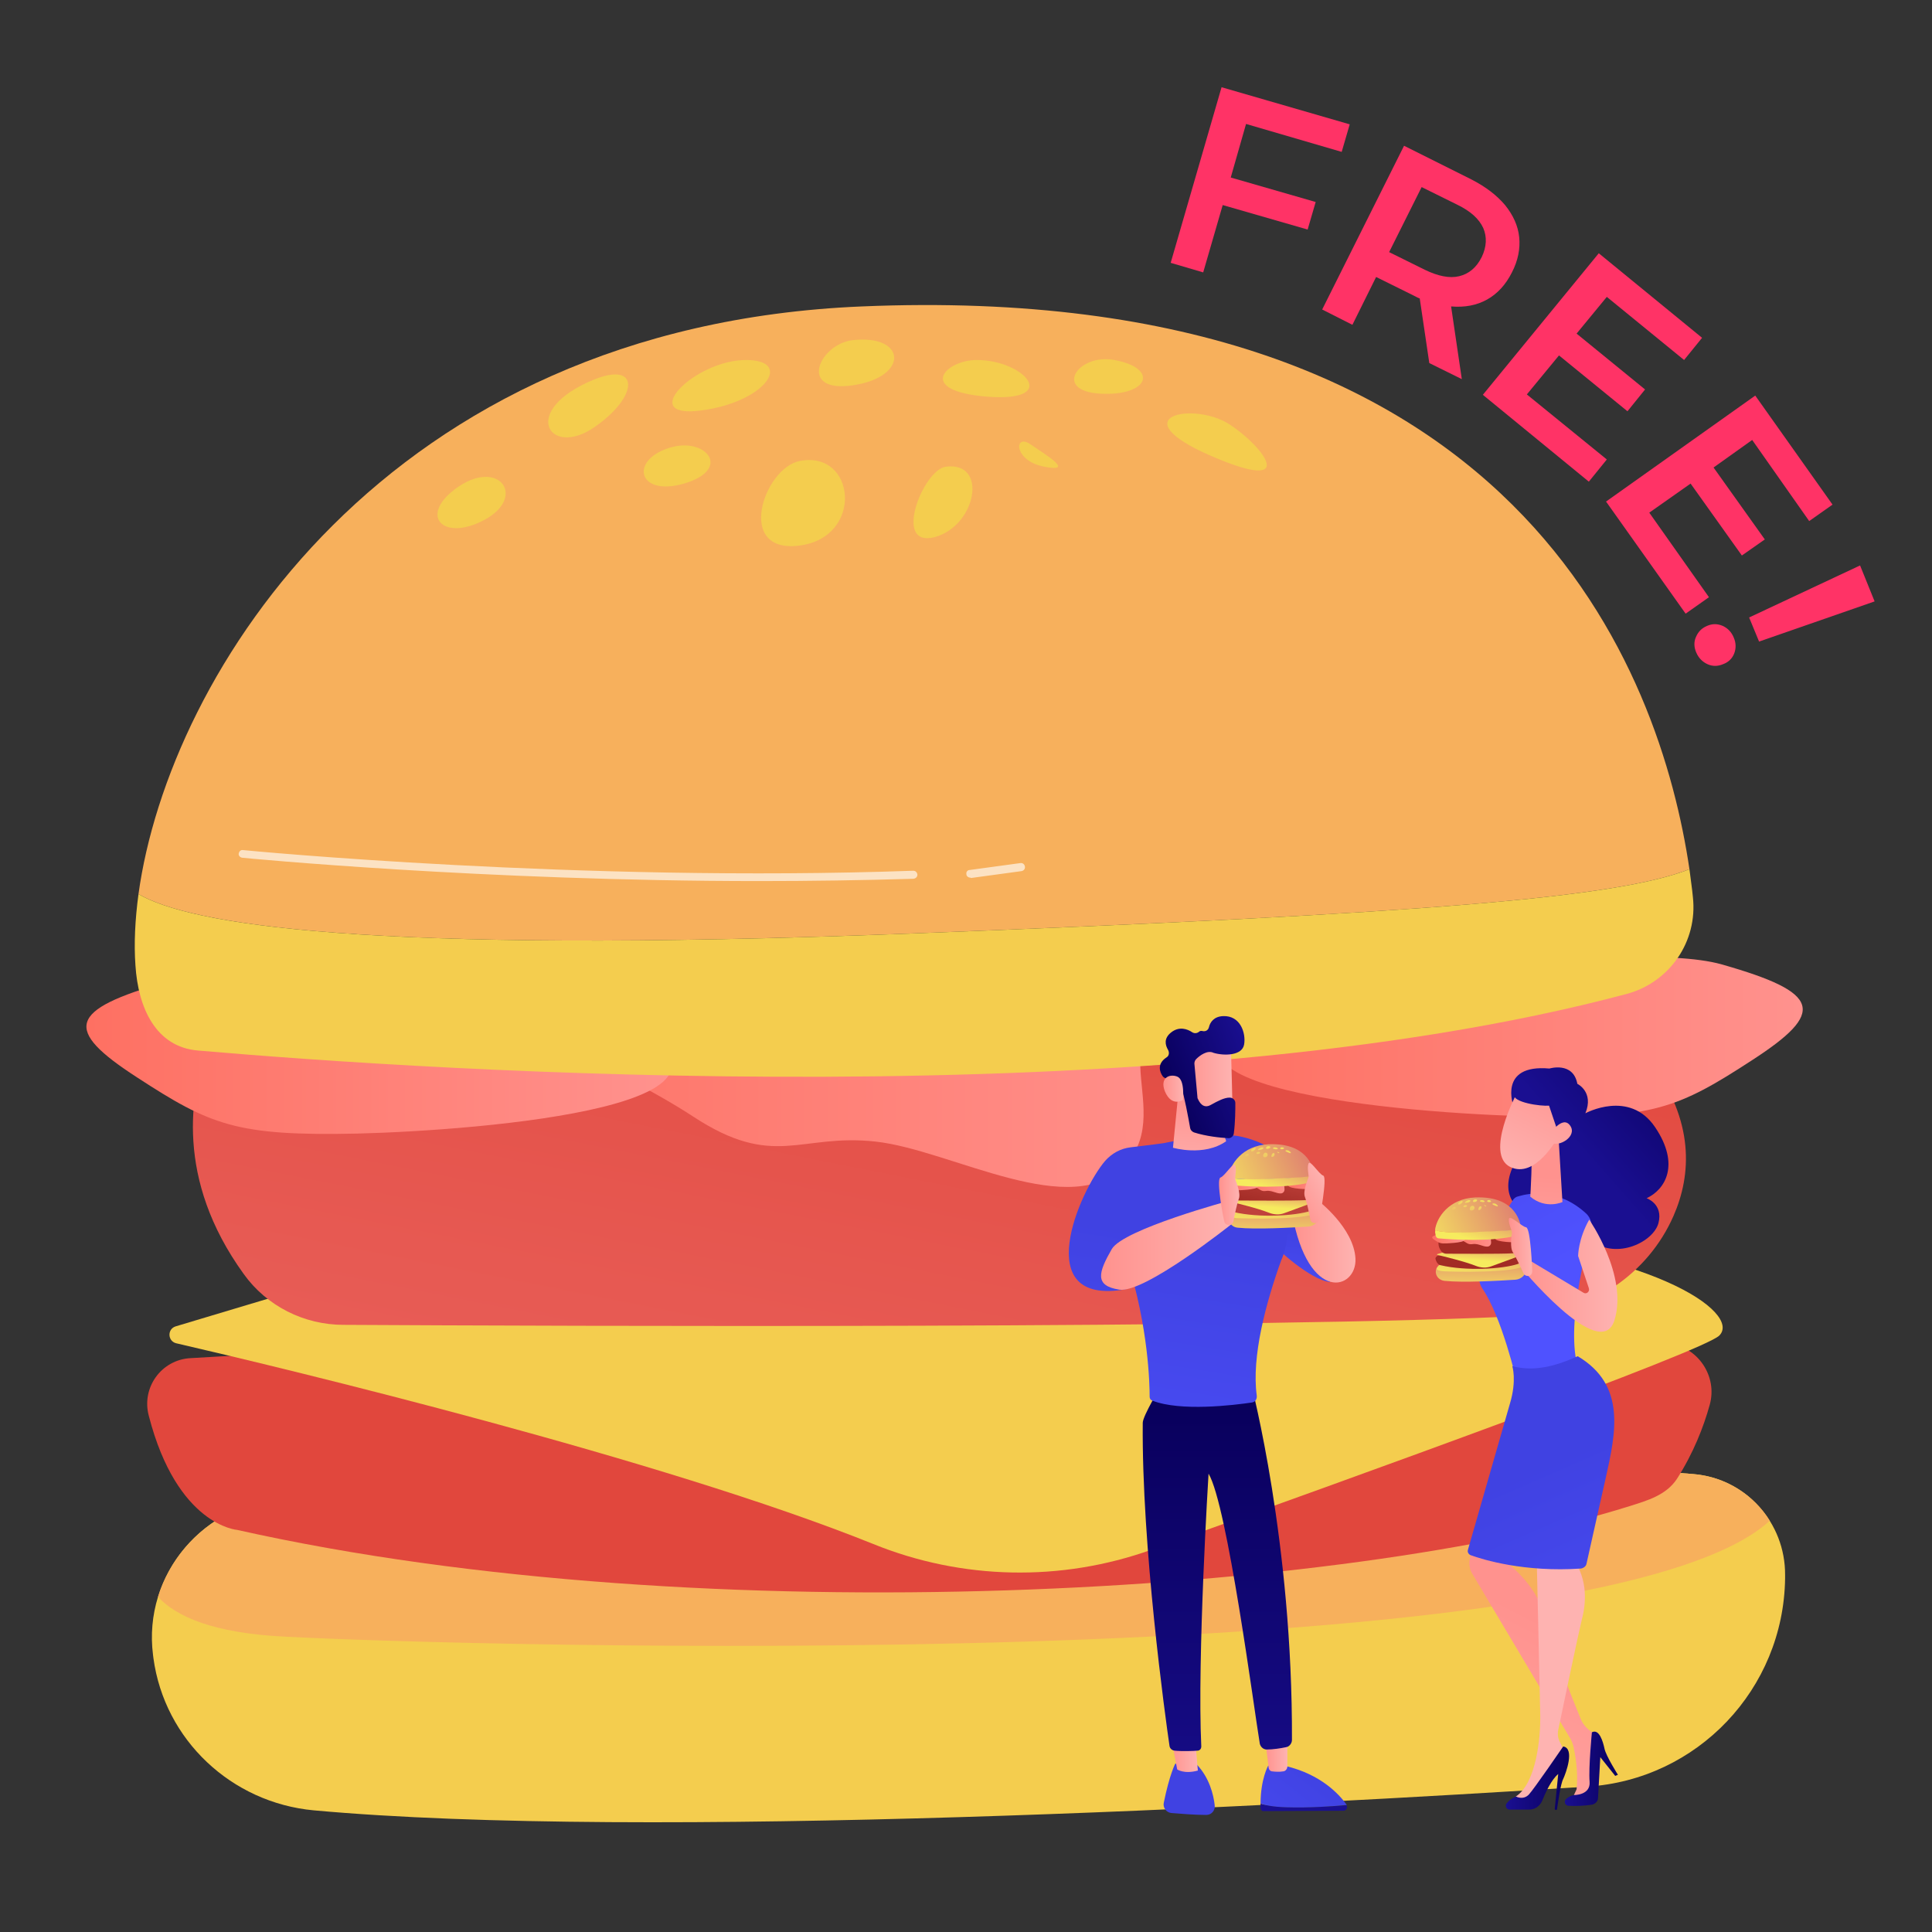 <?xml version="1.0" encoding="utf-8"?>
<!-- Generator: Adobe Illustrator 24.2.3, SVG Export Plug-In . SVG Version: 6.00 Build 0)  -->
<svg version="1.1" id="Layer_1" xmlns="http://www.w3.org/2000/svg" xmlns:xlink="http://www.w3.org/1999/xlink" x="0px" y="0px"
	 viewBox="0 0 505 505" style="enable-background:new 0 0 505 505;" xml:space="preserve">
<rect x="0" y="0" width="505" height="505" fill="#333333" stroke="none"/>
<style type="text/css">
	.st0{fill:#FFDB4A;}
	.st1{fill:#F2A100;}
	.st2{fill:#FFCC00;}
	.st3{fill:#F7B500;}
	.st4{fill:#F9CA4A;}
	.st5{fill:#F6BC4A;}
	.st6{fill:#F9CF7F;}
	.st7{fill:#D8DEE8;}
	.st8{fill:url(#SVGID_1_);}
	.st9{fill:#FFFFFF;}
	.st10{fill:url(#SVGID_2_);}
	.st11{fill:url(#SVGID_3_);}
	.st12{fill:url(#SVGID_4_);}
	.st13{fill:url(#SVGID_5_);}
	.st14{fill:url(#SVGID_6_);}
	.st15{fill:url(#SVGID_7_);}
	.st16{fill:url(#SVGID_8_);}
	.st17{fill:url(#SVGID_9_);}
	.st18{fill:url(#SVGID_10_);}
	.st19{fill:url(#SVGID_11_);}
	.st20{opacity:0.15;fill:url(#SVGID_12_);}
	.st21{opacity:0.3;fill:url(#SVGID_13_);}
	.st22{fill:url(#SVGID_14_);}
	.st23{fill:url(#SVGID_15_);}
	.st24{opacity:0.3;fill:url(#SVGID_16_);}
	.st25{fill:url(#SVGID_17_);}
	.st26{fill:url(#SVGID_18_);}
	.st27{fill:url(#SVGID_19_);}
	.st28{fill:url(#SVGID_20_);}
	.st29{opacity:0.3;}
	.st30{fill:url(#SVGID_21_);}
	.st31{fill:url(#SVGID_22_);}
	.st32{opacity:0.3;fill:url(#SVGID_23_);}
	.st33{opacity:0.3;fill:url(#SVGID_24_);}
	.st34{fill:url(#SVGID_25_);}
	.st35{fill:url(#SVGID_26_);}
	.st36{fill:url(#SVGID_27_);}
	.st37{fill:url(#SVGID_28_);}
	.st38{fill:url(#SVGID_29_);}
	.st39{opacity:0.25;fill:url(#SVGID_30_);}
	.st40{fill:url(#SVGID_31_);}
	.st41{fill:url(#SVGID_32_);}
	.st42{fill:url(#SVGID_33_);}
	.st43{fill:url(#SVGID_34_);}
	.st44{fill:url(#SVGID_35_);}
	.st45{opacity:0.4;fill:url(#SVGID_36_);}
	.st46{fill:url(#SVGID_37_);}
	.st47{fill:url(#SVGID_38_);}
	.st48{fill:url(#SVGID_39_);}
	.st49{fill:url(#SVGID_40_);}
	.st50{opacity:0.3;fill:url(#SVGID_41_);}
	.st51{fill:url(#SVGID_42_);}
	.st52{fill:url(#SVGID_43_);}
	.st53{fill:url(#SVGID_44_);}
	.st54{fill:url(#SVGID_45_);}
	.st55{fill:url(#SVGID_46_);}
	.st56{fill:url(#SVGID_47_);}
	.st57{fill:url(#SVGID_48_);}
	.st58{fill:url(#SVGID_49_);}
	.st59{fill:url(#SVGID_50_);}
	.st60{fill:url(#SVGID_51_);}
	.st61{fill:url(#SVGID_52_);}
	.st62{fill:url(#SVGID_53_);}
	.st63{fill:#26264F;}
	.st64{fill:url(#SVGID_54_);}
	.st65{fill:#9B305E;}
	.st66{fill:url(#SVGID_55_);}
	.st67{fill:#F4CD4E;}
	.st68{fill:#F7B05C;}
	.st69{fill:url(#SVGID_56_);}
	.st70{fill:url(#SVGID_57_);}
	.st71{fill:url(#SVGID_58_);}
	.st72{fill:url(#SVGID_59_);}
	.st73{fill:url(#SVGID_60_);}
	.st74{opacity:0.63;fill:#FFFFFF;}
	.st75{fill:url(#SVGID_61_);}
	.st76{fill:url(#SVGID_62_);}
	.st77{fill:url(#SVGID_63_);}
	.st78{fill:url(#SVGID_64_);}
	.st79{fill:url(#SVGID_65_);}
	.st80{fill:url(#SVGID_66_);}
	.st81{fill:url(#SVGID_67_);}
	.st82{fill:url(#SVGID_68_);}
	.st83{fill:url(#SVGID_69_);}
	.st84{fill:url(#SVGID_70_);}
	.st85{fill:url(#SVGID_71_);}
	.st86{fill:url(#SVGID_72_);}
	.st87{fill:url(#SVGID_73_);}
	.st88{fill:url(#SVGID_74_);}
	.st89{fill:url(#SVGID_75_);}
	.st90{fill:url(#SVGID_76_);}
	.st91{fill:url(#SVGID_77_);}
	.st92{fill:url(#SVGID_78_);}
	.st93{fill:url(#SVGID_79_);}
	.st94{fill:url(#SVGID_80_);}
	.st95{fill:url(#SVGID_81_);}
	.st96{fill:url(#SVGID_82_);}
	.st97{fill:url(#SVGID_83_);}
	.st98{fill:url(#SVGID_84_);}
	.st99{fill:url(#SVGID_85_);}
	.st100{fill:url(#SVGID_86_);}
	.st101{fill:url(#SVGID_87_);}
	.st102{fill:url(#SVGID_88_);}
	.st103{fill:url(#SVGID_89_);}
	.st104{fill:url(#SVGID_90_);}
	.st105{fill:url(#SVGID_91_);}
	.st106{fill:url(#SVGID_92_);}
	.st107{fill:url(#SVGID_93_);}
	.st108{fill:url(#SVGID_94_);}
	.st109{fill:url(#SVGID_95_);}
	.st110{fill:url(#SVGID_96_);}
	.st111{fill:url(#SVGID_97_);}
	.st112{fill:url(#SVGID_98_);}
	.st113{fill:url(#SVGID_99_);}
	.st114{fill:url(#SVGID_100_);}
	.st115{fill:url(#SVGID_101_);}
	.st116{fill:url(#SVGID_102_);}
	.st117{fill:url(#SVGID_103_);}
	.st118{fill:url(#SVGID_104_);}
	.st119{fill:url(#SVGID_105_);}
	.st120{fill:url(#SVGID_106_);}
	.st121{fill:url(#SVGID_107_);}
	.st122{fill:url(#SVGID_108_);}
	.st123{fill:url(#SVGID_109_);}
	.st124{fill:url(#SVGID_110_);}
	.st125{fill:url(#SVGID_111_);}
	.st126{fill:url(#SVGID_112_);}
	.st127{fill:url(#SVGID_113_);}
	.st128{fill:url(#SVGID_114_);}
	.st129{fill:url(#SVGID_115_);}
	.st130{fill:url(#SVGID_116_);}
	.st131{fill:url(#SVGID_117_);}
	.st132{fill:url(#SVGID_118_);}
	.st133{fill:url(#SVGID_119_);}
	.st134{fill:url(#SVGID_120_);}
	.st135{fill:url(#SVGID_121_);}
	.st136{fill:url(#SVGID_122_);}
	.st137{fill:url(#SVGID_123_);}
	.st138{fill:url(#SVGID_124_);}
	.st139{fill:url(#SVGID_125_);}
	.st140{fill:url(#SVGID_126_);}
	.st141{fill:url(#SVGID_127_);}
	.st142{fill:url(#SVGID_128_);}
	.st143{fill:url(#SVGID_129_);}
	.st144{fill:url(#SVGID_130_);}
	.st145{fill:url(#SVGID_131_);}
	.st146{fill:url(#SVGID_132_);}
	.st147{fill:#FF3366;}
</style>
<g>
	<g>
		<path class="st67" d="M74.7,391.6c81.6-3.9,290.5-12.8,367.9-6.3c13.7,1.1,24.1,12.7,24,26.4c0,0.3,0,0.6,0,0.9
			c-0.4,28.9-22.9,52.6-51.7,54.4c-80.2,5.1-246.2,14.1-332.9,6.2c-21.5-2-39-18.4-41.9-39.8c0-0.3-0.1-0.5-0.1-0.8
			C37.3,411.5,53.4,392.6,74.7,391.6z"/>
		<path class="st68" d="M74.5,427.8c44.8,2.4,343,11.1,388.1-30.3c-4.2-6.8-11.5-11.5-20-12.2c-77.4-6.5-286.3,2.5-367.9,6.3
			c-16,0.8-29,11.6-33.4,25.8C46.1,422.6,55.9,426.9,74.5,427.8z"/>
		<linearGradient id="SVGID_1_" gradientUnits="userSpaceOnUse" x1="235.74" y1="425.358" x2="210.927" y2="632.491">
			<stop  offset="0" style="stop-color:#E1473D"/>
			<stop  offset="1" style="stop-color:#E9605A"/>
		</linearGradient>
		<path class="st8" d="M49.8,355c57.7-3.4,283.9-15.7,386.2-3.9c7.8,0.9,13,8.6,10.9,16.1c-1.6,5.8-4.3,12.7-8.6,19.4
			c-2.8,4.2-7.6,5.6-12.4,7.1c-72.4,22.8-240.7,33.8-363.9,6.2c0,0-15.7-1.1-23.1-29.8C36.9,362.7,42.2,355.4,49.8,355z"/>
		<path class="st67" d="M148,316.1L45.9,346.7c-2.2,0.7-2.1,3.8,0.1,4.4c29,6.7,127.2,30.3,182.3,52.5c23.2,9.4,49.1,9.9,72.6,1.5
			c54.6-19.5,144.4-51.9,148.5-56c5.9-5.9-17.6-22.8-75-26.5S148,316.1,148,316.1z"/>
		<linearGradient id="SVGID_2_" gradientUnits="userSpaceOnUse" x1="261.862" y1="214.859" x2="224.467" y2="403.274">
			<stop  offset="0" style="stop-color:#E1473D"/>
			<stop  offset="1" style="stop-color:#E9605A"/>
		</linearGradient>
		<path class="st10" d="M54.2,273c-4.4,12.6-8.5,35.1,9.5,60c6,8.4,15.8,13.3,26.1,13.3c54.1,0.3,244.5,1.1,309.5-2.4
			c16.5-0.9,31.4-10.8,38.1-26c4.8-10.9,5.5-24.8-5.9-40.3c-5.4-7.3-14-11.6-23.1-11.7l-339-3.4C62.5,262.5,56.4,266.7,54.2,273z"/>
		<linearGradient id="SVGID_3_" gradientUnits="userSpaceOnUse" x1="117.094" y1="284.775" x2="321.403" y2="284.775">
			<stop  offset="0" style="stop-color:#FE7062"/>
			<stop  offset="1" style="stop-color:#FF928E"/>
		</linearGradient>
		<path class="st11" d="M117.1,260.2c0,0,42.6,17.6,64,31.6c21.3,14,27.9,4.4,47.8,6.6c19.9,2.2,51.5,21.3,65.4,5.9
			c14-15.4-11.8-38.2,23.5-42.6C353.1,257.3,117.1,260.2,117.1,260.2z"/>
		<linearGradient id="SVGID_4_" gradientUnits="userSpaceOnUse" x1="318.173" y1="271.071" x2="471.208" y2="271.071">
			<stop  offset="0" style="stop-color:#FE7062"/>
			<stop  offset="1" style="stop-color:#FF928E"/>
		</linearGradient>
		<path class="st12" d="M333.5,260.9c0,0,90.6-16.2,116.6-8.8c26,7.4,27.2,12.5,7.9,25c-19.2,12.5-26,15.4-57.7,14.7
			C368.6,291.1,283.7,284.5,333.5,260.9z"/>
		<linearGradient id="SVGID_5_" gradientUnits="userSpaceOnUse" x1="22.619" y1="275.482" x2="175.653" y2="275.482">
			<stop  offset="0" style="stop-color:#FE7062"/>
			<stop  offset="1" style="stop-color:#FF928E"/>
		</linearGradient>
		<path class="st13" d="M160.3,265.4c0,0-90.6-16.2-116.6-8.8c-26,7.4-27.2,12.5-7.9,25c19.2,12.5,26,15.4,57.7,14.7
			C125.2,295.5,210.1,288.9,160.3,265.4z"/>
		<path class="st68" d="M225.2,80.1c-124.4,5.2-181.1,96.1-189,153.6c13.2,7.7,58,15.9,202.2,10.3c134.9-5.2,184.3-9.4,203.2-16.8
			C434.1,176.5,397.7,72.8,225.2,80.1z"/>
		<path class="st67" d="M36.2,233.7c-0.9,6.7-1.2,13-0.8,18.6c0.7,11.1,5.3,21.4,16.4,22.3c61.4,5.3,250.9,17.9,373.4-14.8
			c11.2-3,18.6-13.7,17.3-25.3c-0.2-2.3-0.6-4.7-0.9-7.3c-18.9,7.4-68.3,11.6-203.2,16.8C94.1,249.6,49.4,241.4,36.2,233.7z"/>
		<g>
			<path class="st67" d="M155.3,99.2c11.9-4.8,11.8,4.4,0,12.5C143.6,119.8,135.5,107.3,155.3,99.2z"/>
			<path class="st67" d="M195,94.1c-13.4,0-28.7,15.4-11.8,13.2C200.2,105.1,207.5,94.1,195,94.1z"/>
			<path class="st67" d="M175.9,116.8c-11.5,2.9-9.6,13.2,2.9,9.6C191.3,122.7,184.7,114.6,175.9,116.8z"/>
			<path class="st67" d="M223,88.9c-8.8,0.9-14.7,14,0,11.8C237.7,98.5,236.9,87.4,223,88.9z"/>
			<path class="st67" d="M209,120.5c-9.4,1.9-16.9,24.3,0,22.1C225.9,140.4,223.7,117.6,209,120.5z"/>
			<path class="st67" d="M247.2,122c-5.9,0.8-14,21.3-2.9,18.4C255.3,137.4,258.3,120.5,247.2,122z"/>
			<path class="st67" d="M255.3,94.1c-8.1,0-16.2,8.1,2.9,9.6C277.4,105.1,267.8,94.1,255.3,94.1z"/>
			<path class="st67" d="M291.3,94.1c-9.5-1.8-16.2,8.1-3.7,8.8C300.2,103.6,303.1,96.3,291.3,94.1z"/>
			<path class="st67" d="M269.3,116.1c-4.3-2.9-4.4,4.4,3.7,5.9C281,123.5,273.7,119.1,269.3,116.1z"/>
			<path class="st67" d="M321.5,111c-9.4-6.2-28.7-2.2-5.1,8.1C339.9,129.3,330.3,116.8,321.5,111z"/>
			<path class="st67" d="M120,127.1c10.7-7.1,17.6,2.9,6.6,8.8S109,134.5,120,127.1z"/>
		</g>
		<path class="st74" d="M253.6,229.4c-0.5,0-1-0.4-1-0.9c-0.1-0.6,0.3-1.1,0.9-1.1c4.5-0.6,8.9-1.2,13.2-1.8
			c0.6-0.1,1.1,0.3,1.2,0.9c0.1,0.6-0.3,1.1-0.9,1.2c-4.3,0.6-8.7,1.2-13.2,1.8C253.7,229.4,253.7,229.4,253.6,229.4z"/>
		<path class="st74" d="M198.5,230.3c-72,0-134.4-6-135.2-6.1c-0.6-0.1-1-0.6-0.9-1.1c0.1-0.6,0.6-1,1.1-0.9
			c0.9,0.1,88,8.5,175.2,5.4c0.6,0,1,0.4,1.1,1c0,0.6-0.4,1-1,1.1C225.3,230.1,211.7,230.3,198.5,230.3z"/>
	</g>
	<g>
		
			<linearGradient id="SVGID_6_" gradientUnits="userSpaceOnUse" x1="2592.606" y1="918.996" x2="2558.087" y2="962.144" gradientTransform="matrix(1 -6.500000e-03 6.500000e-03 1 -2621.231 -10.784)">
			<stop  offset="0" style="stop-color:#4042E2"/>
			<stop  offset="1" style="stop-color:#4F52FF"/>
		</linearGradient>
		<path class="st14" d="M307.2,461c0,0-1.5,2.8-3,10.2c-0.3,1.3,0.7,2.6,2,2.7c2.4,0.2,6.1,0.5,9.1,0.5c1.4,0,2.4-1.2,2.2-2.6
			c-0.3-2.7-1.4-7.1-4.6-10.5L307.2,461z"/>
		<linearGradient id="SVGID_7_" gradientUnits="userSpaceOnUse" x1="305.777" y1="457.652" x2="313.051" y2="457.652">
			<stop  offset="0" style="stop-color:#FF928E"/>
			<stop  offset="1" style="stop-color:#FEB3B1"/>
		</linearGradient>
		<path class="st15" d="M305.8,452.5l1.9,10c0,0,1.8,1.3,5.4,0.3l-0.9-10.7L305.8,452.5z"/>
		<linearGradient id="SVGID_8_" gradientUnits="userSpaceOnUse" x1="340.804" y1="322.418" x2="336.772" y2="347.522">
			<stop  offset="0" style="stop-color:#4042E2"/>
			<stop  offset="1" style="stop-color:#4F52FF"/>
		</linearGradient>
		<path class="st16" d="M333.1,325.4c0,0.5,9.5,9.3,14.6,9.7l-4.5-19.3l-10.1-2L333.1,325.4z"/>
		<linearGradient id="SVGID_9_" gradientUnits="userSpaceOnUse" x1="337.801" y1="324.526" x2="354.391" y2="324.526">
			<stop  offset="0" style="stop-color:#FF928E"/>
			<stop  offset="1" style="stop-color:#FEB3B1"/>
		</linearGradient>
		<path class="st17" d="M344.4,313.7c0,0,9.5,7.2,9.9,15.3c0.4,8.1-12.3,12-16.6-11.9L344.4,313.7z"/>
		<g>
			<linearGradient id="SVGID_10_" gradientUnits="userSpaceOnUse" x1="341.581" y1="445.734" x2="340.862" y2="468.986">
				<stop  offset="0" style="stop-color:#09005D"/>
				<stop  offset="1" style="stop-color:#1A0F91"/>
			</linearGradient>
			<path class="st18" d="M336.3,472.4c-3.8-0.1-5.8-0.6-6.8-1c0,0.4,0,0.8,0,1.2c0,0.4,0.3,0.8,0.7,0.8l21-0.1
				c0.7,0,1.1-0.8,0.8-1.4C349.2,472.1,342.2,472.6,336.3,472.4z"/>
			<linearGradient id="SVGID_11_" gradientUnits="userSpaceOnUse" x1="345.221" y1="462.333" x2="310.703" y2="505.481">
				<stop  offset="0" style="stop-color:#4042E2"/>
				<stop  offset="1" style="stop-color:#4F52FF"/>
			</linearGradient>
			<path class="st19" d="M352,471.8c0-0.1,0-0.1-0.1-0.2c-1.9-2.6-6.6-7.8-15.9-10l-4.5-0.1c0,0-2,3.5-2,9.9c1,0.4,3,0.9,6.8,1
				C342.2,472.6,349.2,472.1,352,471.8z"/>
		</g>
		<linearGradient id="SVGID_12_" gradientUnits="userSpaceOnUse" x1="330.671" y1="458.38" x2="336.475" y2="458.38">
			<stop  offset="0" style="stop-color:#FF928E"/>
			<stop  offset="1" style="stop-color:#FEB3B1"/>
		</linearGradient>
		<path style="fill:url(#SVGID_12_);" d="M330.7,454.7c0,0.3,0.7,5.4,0.9,7.4c0.1,0.5,0.4,0.8,0.8,0.9c0.8,0.1,2,0.2,3.1,0
			c0.6-0.1,1-0.7,1-1.3v-8L330.7,454.7z"/>
		<linearGradient id="SVGID_13_" gradientUnits="userSpaceOnUse" x1="318.153" y1="368.613" x2="318.153" y2="490.245">
			<stop  offset="0" style="stop-color:#09005D"/>
			<stop  offset="1" style="stop-color:#1A0F91"/>
		</linearGradient>
		<path style="fill:url(#SVGID_13_);" d="M327.1,362.1c0,0,10.8,41.1,10.6,92.7c0,0.9-0.7,1.8-1.6,1.9c-1.4,0.3-3.4,0.6-5,0.6
			c-0.9,0-1.6-0.7-1.8-1.5c-1.5-8.9-8.5-62.5-13.4-70.6c0,0-3,48.1-1.9,71.3c0,0.6-0.4,1.1-1,1.1c-0.9,0.1-4.3,0.2-6,0
			c-0.7-0.1-1.2-0.6-1.3-1.2c-1.1-7.5-7.3-52.3-7-84.5c0-1.8,4.8-9.7,4.8-9.7H327.1z"/>
		<linearGradient id="SVGID_14_" gradientUnits="userSpaceOnUse" x1="293.249" y1="316.255" x2="303.724" y2="286.183">
			<stop  offset="0" style="stop-color:#4042E2"/>
			<stop  offset="1" style="stop-color:#4F52FF"/>
		</linearGradient>
		<path class="st22" d="M293.4,326.4c-2.9-8-1.9-17.7-1.9-17.8l0.8,0.1c0,0.1-1.1,9.6,1.8,17.5L293.4,326.4z"/>
		<g>
			<linearGradient id="SVGID_15_" gradientUnits="userSpaceOnUse" x1="308.135" y1="323.193" x2="292.63" y2="419.728">
				<stop  offset="0" style="stop-color:#4042E2"/>
				<stop  offset="1" style="stop-color:#4F52FF"/>
			</linearGradient>
			<path class="st23" d="M337.2,304.1c-3.2-3.6-10.6-7.8-17.9-7.4c-7.6,0.5-14.6,2-15.1,2.1c0,0,0,0,0,0c-3.5,0.5-6.5,0.8-8.7,1.1
				c-2.6,0.3-4.9,1.6-6.6,3.5c-6.7,7.8-20,38.1,5.3,33.6c7.9-5.2-4-0.9,0-9.4c0.1,0.7,0.3,1.3,0.5,2c5.5,17.5,5.8,32.1,5.8,35.5
				c0,0.5,0.3,0.9,0.7,1c7.3,2.9,21.3,1.2,26,0.5c0.9-0.1,1.4-0.9,1.3-1.8c-1.4-10.2,2.4-24.3,6.4-35.4
				C338.2,322.4,337.2,304.1,337.2,304.1z"/>
		</g>
		<g>
			<linearGradient id="SVGID_16_" gradientUnits="userSpaceOnUse" x1="314.538" y1="287.199" x2="312.74" y2="309.012">
				<stop  offset="0" style="stop-color:#FF928E"/>
				<stop  offset="1" style="stop-color:#FEB3B1"/>
			</linearGradient>
			<path style="fill:url(#SVGID_16_);" d="M308,285.7l-1.4,14.3c0,0,8.1,2.4,13.9-1.7l-4.1-13L308,285.7z"/>
			<g>
				<linearGradient id="SVGID_17_" gradientUnits="userSpaceOnUse" x1="309.248" y1="281.585" x2="322.188" y2="281.585">
					<stop  offset="0" style="stop-color:#FF928E"/>
					<stop  offset="1" style="stop-color:#FEB3B1"/>
				</linearGradient>
				<path class="st25" d="M321.7,273.4c0.1,0.2,0.5,17.9,0.5,17.9l-10.1,0l-2.9-16.7C309.2,274.7,320.1,269.3,321.7,273.4z"/>
				
					<linearGradient id="SVGID_18_" gradientUnits="userSpaceOnUse" x1="-1748.772" y1="-82.324" x2="-1724.603" y2="-82.324" gradientTransform="matrix(0.933 -0.359 0.359 0.933 1967.455 -265.171)">
					<stop  offset="0" style="stop-color:#09005D"/>
					<stop  offset="1" style="stop-color:#1A0F91"/>
				</linearGradient>
				<path class="st26" d="M312.7,276.8c-0.3,0.3-0.5,0.7-0.5,1.2l0.8,8.8c0,0.1,0,0.3,0.1,0.4c0.3,0.7,1.3,2.8,3.4,1.6
					c1.8-1,3.5-1.9,4.9-1.9c0.8,0,1.5,0.6,1.5,1.4c0,1.7,0,5-0.4,8c-0.1,0.7-0.8,1.3-1.5,1.2c-2-0.1-5.8-0.5-8.9-1.5
					c-0.5-0.2-0.9-0.6-1-1.1c-0.4-2.3-1.6-8.8-2.3-10.6c-0.6-1.6-2.8-2.2-3.9-2.4c-0.4-0.1-0.8-0.3-1-0.6c-0.7-1-1.6-3.2,1-4.9
					c0.7-0.4,0.8-1.3,0.4-2c-0.7-1.2-1.2-3,0.9-4.6c2.1-1.6,4.2-0.8,5.4,0c0.6,0.4,1.3,0.3,1.8-0.1c0.2-0.2,0.5-0.3,0.9-0.2
					c0.8,0.2,1.5-0.2,1.7-1c0.3-1.3,1.3-2.8,3.7-2.9c4.5-0.2,6,4.4,5.5,7.4c-0.5,3-5.3,3-8,2.2C315.6,274.4,313.6,275.9,312.7,276.8
					z"/>
				<linearGradient id="SVGID_19_" gradientUnits="userSpaceOnUse" x1="304.121" y1="284.522" x2="309.293" y2="284.522">
					<stop  offset="0" style="stop-color:#FF928E"/>
					<stop  offset="1" style="stop-color:#FEB3B1"/>
				</linearGradient>
				<path class="st27" d="M309.2,287.5c0,0,0.6-5.3-1.5-6.1c-2.1-0.8-4.6,0.4-3.2,3.9C306.3,289.5,309.2,287.5,309.2,287.5z"/>
			</g>
		</g>
		<linearGradient id="SVGID_20_" gradientUnits="userSpaceOnUse" x1="287.78" y1="325.431" x2="322" y2="325.431">
			<stop  offset="0" style="stop-color:#FF928E"/>
			<stop  offset="1" style="stop-color:#FEB3B1"/>
		</linearGradient>
		<path class="st28" d="M321.5,313.8c0,0-27.9,7.5-30.9,12.7c-3.5,6.1-4.6,9.6,2,10.6c6.6,1,29.4-17.2,29.4-17.2L321.5,313.8z"/>
		<g>
			<g>
				<linearGradient id="SVGID_21_" gradientUnits="userSpaceOnUse" x1="332.995" y1="325.433" x2="333.297" y2="307.61">
					<stop  offset="0" style="stop-color:#F6EB5E"/>
					<stop  offset="1" style="stop-color:#D75878"/>
				</linearGradient>
				<path class="st30" d="M323.2,316.4c4.5-0.2,16.1-0.7,20.4-0.4c0.8,0.1,1.3,0.7,1.3,1.5c0,0,0,0,0,0.1c0,1.6-1.3,2.9-2.9,3
					c-4.5,0.3-13.7,0.8-18.5,0.3c-1.2-0.1-2.2-1-2.3-2.2c0,0,0,0,0,0C321.1,317.5,322,316.4,323.2,316.4z"/>
				<linearGradient id="SVGID_22_" gradientUnits="userSpaceOnUse" x1="332.735" y1="320.377" x2="334.396" y2="304.266">
					<stop  offset="0" style="stop-color:#F6EB5E"/>
					<stop  offset="1" style="stop-color:#D75878"/>
				</linearGradient>
				<path class="st31" d="M323.2,318.4c2.5,0.1,19.1,0.6,21.6-1.7c-0.2-0.4-0.6-0.6-1.1-0.7c-4.3-0.4-15.9,0.1-20.4,0.4
					c-0.9,0-1.6,0.6-1.9,1.4C321.6,318.1,322.2,318.3,323.2,318.4z"/>
				<linearGradient id="SVGID_23_" gradientUnits="userSpaceOnUse" x1="332.556" y1="312.915" x2="332.556" y2="315.325">
					<stop  offset="0" style="stop-color:#A22B25"/>
					<stop  offset="1" style="stop-color:#C0423C"/>
				</linearGradient>
				<path style="fill:url(#SVGID_23_);" d="M321.8,314.3c3.2-0.2,15.8-0.9,21.4-0.2c0.4,0.1,0.7,0.5,0.6,0.9
					c-0.1,0.3-0.2,0.7-0.5,1.1c-0.2,0.2-0.4,0.3-0.7,0.4c-4,1.3-13.4,1.9-20.2,0.3c0,0-0.9-0.1-1.3-1.7
					C321.1,314.8,321.4,314.4,321.8,314.3z"/>
				<linearGradient id="SVGID_24_" gradientUnits="userSpaceOnUse" x1="332.667" y1="315.61" x2="333.221" y2="308.561">
					<stop  offset="0" style="stop-color:#F6EB5E"/>
					<stop  offset="1" style="stop-color:#D75878"/>
				</linearGradient>
				<path style="fill:url(#SVGID_24_);" d="M327.3,312.2l-5.7,1.7c-0.1,0-0.1,0.2,0,0.2c1.6,0.4,7.1,1.7,10.1,2.9
					c1.3,0.5,2.7,0.6,4,0.1c3-1.1,8-2.9,8.2-3.1c0.3-0.3-1-1.3-4.2-1.5C336.7,312.3,327.3,312.2,327.3,312.2z"/>
				<linearGradient id="SVGID_25_" gradientUnits="userSpaceOnUse" x1="331.734" y1="315.722" x2="333.747" y2="306.156">
					<stop  offset="0" style="stop-color:#A22B25"/>
					<stop  offset="1" style="stop-color:#C0423C"/>
				</linearGradient>
				<path class="st34" d="M322.1,309.8c-0.2,0.7-0.5,2,0.5,3.3c0.3,0.5,0.9,0.7,1.4,0.7c3,0,13.6,0.1,17.2-0.1
					c0.9,0,1.7-0.6,2.1-1.4c0.3-0.6,0.3-1.4-0.3-2.2c-0.3-0.4-0.8-0.6-1.3-0.6l-18.8-0.2C322.5,309.2,322.2,309.4,322.1,309.8z"/>
				<linearGradient id="SVGID_26_" gradientUnits="userSpaceOnUse" x1="325.568" y1="310.444" x2="336.915" y2="310.444">
					<stop  offset="0" style="stop-color:#FE7062"/>
					<stop  offset="1" style="stop-color:#FF928E"/>
				</linearGradient>
				<path class="st35" d="M325.6,309.1c0,0,2.4,1,3.6,1.8c1.2,0.8,1.6,0.2,2.7,0.4c1.1,0.1,2.9,1.2,3.6,0.3c0.8-0.9-0.7-2.1,1.3-2.4
					C338.7,308.9,325.6,309.1,325.6,309.1z"/>
				<linearGradient id="SVGID_27_" gradientUnits="userSpaceOnUse" x1="336.735" y1="309.683" x2="345.234" y2="309.683">
					<stop  offset="0" style="stop-color:#FE7062"/>
					<stop  offset="1" style="stop-color:#FF928E"/>
				</linearGradient>
				<path class="st36" d="M337.6,309.1c0,0,5-0.9,6.5-0.5c1.4,0.4,1.5,0.7,0.4,1.4c-1.1,0.7-1.4,0.9-3.2,0.8
					C339.5,310.8,334.8,310.4,337.6,309.1z"/>
				<linearGradient id="SVGID_28_" gradientUnits="userSpaceOnUse" x1="320.321" y1="309.928" x2="328.82" y2="309.928">
					<stop  offset="0" style="stop-color:#FE7062"/>
					<stop  offset="1" style="stop-color:#FF928E"/>
				</linearGradient>
				<path class="st37" d="M328,309.4c0,0-5-0.9-6.5-0.5c-1.4,0.4-1.5,0.7-0.4,1.4c1.1,0.7,1.4,0.9,3.2,0.8
					C326,311,330.7,310.7,328,309.4z"/>
				<linearGradient id="SVGID_29_" gradientUnits="userSpaceOnUse" x1="317.162" y1="311.781" x2="351.096" y2="296.627">
					<stop  offset="0" style="stop-color:#F6EB5E"/>
					<stop  offset="1" style="stop-color:#D75878"/>
				</linearGradient>
				<path class="st38" d="M331.6,299.1c-6.9,0.3-10.1,5.3-10.5,8.5c0.7,0.4,3.2,0.9,11.2,0.6c7.5-0.3,10.2-0.5,11.3-0.9
					C343.2,304.4,341.2,298.7,331.6,299.1z"/>
				<linearGradient id="SVGID_30_" gradientUnits="userSpaceOnUse" x1="331.406" y1="310.515" x2="336.29" y2="296.72">
					<stop  offset="0" style="stop-color:#F6EB5E"/>
					<stop  offset="1" style="stop-color:#D75878"/>
				</linearGradient>
				<path style="fill:url(#SVGID_30_);" d="M321.1,307.6c-0.1,0.4-0.1,0.7,0,1c0,0.6,0.3,1.2,0.9,1.2c3.4,0.3,13.9,1,20.7-0.8
					c0.6-0.2,1-0.8,1-1.4c0-0.1,0-0.3-0.1-0.4c-1.1,0.4-3.8,0.6-11.3,0.9C324.3,308.5,321.8,308,321.1,307.6z"/>
				<g>
					<linearGradient id="SVGID_31_" gradientUnits="userSpaceOnUse" x1="327.99" y1="297.825" x2="325.388" y2="315.691">
						<stop  offset="0" style="stop-color:#F6EB5E"/>
						<stop  offset="1" style="stop-color:#D75878"/>
					</linearGradient>
					<path class="st40" d="M327.7,300.1c0.7-0.3,0.7,0.2,0,0.7C327,301.3,326.6,300.6,327.7,300.1z"/>
					<linearGradient id="SVGID_32_" gradientUnits="userSpaceOnUse" x1="329.849" y1="298.096" x2="327.247" y2="315.961">
						<stop  offset="0" style="stop-color:#F6EB5E"/>
						<stop  offset="1" style="stop-color:#D75878"/>
					</linearGradient>
					<path class="st41" d="M329.9,299.9c-0.7,0-1.6,0.9-0.7,0.7C330.2,300.5,330.6,299.9,329.9,299.9z"/>
					<linearGradient id="SVGID_33_" gradientUnits="userSpaceOnUse" x1="329.388" y1="298.029" x2="326.786" y2="315.895">
						<stop  offset="0" style="stop-color:#F6EB5E"/>
						<stop  offset="1" style="stop-color:#D75878"/>
					</linearGradient>
					<path class="st42" d="M328.8,301.1c-0.6,0.2-0.5,0.7,0.2,0.5C329.7,301.4,329.3,301,328.8,301.1z"/>
					<linearGradient id="SVGID_34_" gradientUnits="userSpaceOnUse" x1="331.723" y1="298.369" x2="329.121" y2="316.235">
						<stop  offset="0" style="stop-color:#F6EB5E"/>
						<stop  offset="1" style="stop-color:#D75878"/>
					</linearGradient>
					<path class="st43" d="M331.4,299.6c-0.5,0.1-0.8,0.8,0,0.7C332.3,300.1,332.2,299.5,331.4,299.6z"/>
					<linearGradient id="SVGID_35_" gradientUnits="userSpaceOnUse" x1="331.261" y1="298.302" x2="328.658" y2="316.168">
						<stop  offset="0" style="stop-color:#F6EB5E"/>
						<stop  offset="1" style="stop-color:#D75878"/>
					</linearGradient>
					<path class="st44" d="M330.7,301.3c-0.5,0.1-0.9,1.3,0,1.2C331.6,302.4,331.5,301.2,330.7,301.3z"/>
					<linearGradient id="SVGID_36_" gradientUnits="userSpaceOnUse" x1="333.246" y1="298.591" x2="330.643" y2="316.456">
						<stop  offset="0" style="stop-color:#F6EB5E"/>
						<stop  offset="1" style="stop-color:#D75878"/>
					</linearGradient>
					<path style="fill:url(#SVGID_36_);" d="M332.8,301.4c-0.3,0-0.8,1.2-0.2,1C333.2,302.3,333.4,301.3,332.8,301.4z"/>
					<linearGradient id="SVGID_37_" gradientUnits="userSpaceOnUse" x1="333.604" y1="298.643" x2="331.002" y2="316.508">
						<stop  offset="0" style="stop-color:#F6EB5E"/>
						<stop  offset="1" style="stop-color:#D75878"/>
					</linearGradient>
					<path class="st46" d="M333.2,299.9c-0.4,0-0.9,0.4,0.2,0.5C334.5,300.5,333.9,299.9,333.2,299.9z"/>
					<linearGradient id="SVGID_38_" gradientUnits="userSpaceOnUse" x1="335.337" y1="298.896" x2="332.735" y2="316.761">
						<stop  offset="0" style="stop-color:#F6EB5E"/>
						<stop  offset="1" style="stop-color:#D75878"/>
					</linearGradient>
					<path class="st47" d="M335.2,299.9c-0.5-0.1-0.9,0.4-0.2,0.5C335.7,300.4,335.9,300,335.2,299.9z"/>
					<linearGradient id="SVGID_39_" gradientUnits="userSpaceOnUse" x1="334.502" y1="298.774" x2="331.9" y2="316.64">
						<stop  offset="0" style="stop-color:#F6EB5E"/>
						<stop  offset="1" style="stop-color:#D75878"/>
					</linearGradient>
					<path class="st48" d="M334,301.1c-0.2-0.2-0.2,0.2,0.2,0.3C334.7,301.5,334.3,301.2,334,301.1z"/>
					<linearGradient id="SVGID_40_" gradientUnits="userSpaceOnUse" x1="337.014" y1="299.14" x2="334.411" y2="317.005">
						<stop  offset="0" style="stop-color:#F6EB5E"/>
						<stop  offset="1" style="stop-color:#D75878"/>
					</linearGradient>
					<path class="st49" d="M336.9,300.8c-0.5-0.3-1.6-0.1-0.3,0.4C337.9,301.8,337.4,301.1,336.9,300.8z"/>
					<linearGradient id="SVGID_41_" gradientUnits="userSpaceOnUse" x1="326.544" y1="297.615" x2="323.941" y2="315.48">
						<stop  offset="0" style="stop-color:#F6EB5E"/>
						<stop  offset="1" style="stop-color:#D75878"/>
					</linearGradient>
					<path style="fill:url(#SVGID_41_);" d="M325.7,301.7c0.6-0.4,1,0.2,0.4,0.5C325.5,302.5,325.1,302.1,325.7,301.7z"/>
				</g>
			</g>
			<linearGradient id="SVGID_42_" gradientUnits="userSpaceOnUse" x1="337.628" y1="314.877" x2="347.576" y2="309.363">
				<stop  offset="0" style="stop-color:#FF928E"/>
				<stop  offset="1" style="stop-color:#FEB3B1"/>
			</linearGradient>
			<path class="st51" d="M345.9,307.3c-1.2-0.4-3.5-4.4-3.9-3.1c-0.4,1.3,0.2,3.1,0,3.6c-0.2,0.6-1.5,3.6-0.9,5.1
				c0.4,1,1.1,4.2,1.4,5.8c0.1,0.6,0.6,1,1.2,1c0.6,0,1.1-0.4,1.2-1C344.9,318.6,347,307.8,345.9,307.3z"/>
			<linearGradient id="SVGID_43_" gradientUnits="userSpaceOnUse" x1="318.628" y1="312.36" x2="323.907" y2="312.36">
				<stop  offset="0" style="stop-color:#FF928E"/>
				<stop  offset="1" style="stop-color:#FEB3B1"/>
			</linearGradient>
			<path class="st52" d="M319,307.8c1.2-0.4,3.5-4.4,3.9-3.1c0.4,1.3-0.2,3.1,0,3.6c0.2,0.6,1.5,3.6,0.9,5.1c-0.4,1-1.1,4.2-1.4,5.8
				c-0.1,0.6-0.6,1-1.2,1c-0.6,0-1.1-0.4-1.2-1C319.9,319.1,317.8,308.3,319,307.8z"/>
		</g>
	</g>
	<g>
		
			<linearGradient id="SVGID_44_" gradientUnits="userSpaceOnUse" x1="-8046.114" y1="866.198" x2="-8072.087" y2="897.06" gradientTransform="matrix(0.989 0.149 -0.149 0.989 8530.849 617.393)">
			<stop  offset="0" style="stop-color:#09005D"/>
			<stop  offset="1" style="stop-color:#1A0F91"/>
		</linearGradient>
		<path class="st53" d="M395.6,289.1c0,0-4.1-11,9.4-9.8c0,0,6.2-1.9,7.3,4c0,0,4.4,2.1,2.1,7.7c0,0,11.5-6.3,18.2,3.6
			c6.7,9.9,2.6,16.4-2.2,18.6c0,0,4.4,1.5,3.1,6.5c-1.3,4.9-10.8,9.6-17.4,4.7c0,0-16.3,4.4-17.6-7.4c0,0-8.4-4-1.6-14.7
			C403.7,291.5,395.6,289.1,395.6,289.1z"/>
		
			<linearGradient id="SVGID_45_" gradientUnits="userSpaceOnUse" x1="-4154.44" y1="-224.659" x2="-4205.338" y2="-153.237" gradientTransform="matrix(-0.992 -0.125 -0.125 0.992 -3789.196 -39.059)">
			<stop  offset="0" style="stop-color:#4042E2"/>
			<stop  offset="1" style="stop-color:#4F52FF"/>
		</linearGradient>
		<path class="st54" d="M396.9,312.7c2.6-0.8,10.3-2.3,17.7,4.5c1.2,1.1,1.7,2.9,1.3,4.5c-2,7.2-7.2,28.6-2.6,37.9
			c0,0-8,8.8-16.8,1.7c0,0-3.9-17.1-9.1-24.6c-3.5-5.2,5.7-19.5,8-22.9C395.7,313.2,396.3,312.8,396.9,312.7z"/>
		<linearGradient id="SVGID_46_" gradientUnits="userSpaceOnUse" x1="404.187" y1="307.399" x2="400.951" y2="347.311">
			<stop  offset="0" style="stop-color:#FF928E"/>
			<stop  offset="1" style="stop-color:#FEB3B1"/>
		</linearGradient>
		<path class="st55" d="M407.4,297.6c0,0,0.7,11.8,1,16.6c0,0-4.3,2-8.4-1.4c0,0,0.7-11.1,0.1-13.1L407.4,297.6z"/>
		<linearGradient id="SVGID_47_" gradientUnits="userSpaceOnUse" x1="407.683" y1="279.65" x2="394.378" y2="306.618">
			<stop  offset="0" style="stop-color:#FF928E"/>
			<stop  offset="1" style="stop-color:#FEB3B1"/>
		</linearGradient>
		<path class="st56" d="M396.3,286.1c0,0-8.2,15.5-1.6,18.9c6.6,3.3,12.5-7.7,12.5-7.7s1.3-8.1-1.5-10.4
			C402.9,284.6,396.3,286.1,396.3,286.1z"/>
		
			<linearGradient id="SVGID_48_" gradientUnits="userSpaceOnUse" x1="-8058.554" y1="855.729" x2="-8084.527" y2="886.591" gradientTransform="matrix(0.989 0.149 -0.149 0.989 8530.849 617.393)">
			<stop  offset="0" style="stop-color:#09005D"/>
			<stop  offset="1" style="stop-color:#1A0F91"/>
		</linearGradient>
		<path class="st57" d="M400.6,282.1c0,0-4.5,1.7-4.9,3.9c-0.4,2.2,7.1,3.2,9.2,3l2.8,8.3c0,0,3.8-8.6,1.2-13
			C406.3,279.9,400.6,282.1,400.6,282.1z"/>
		<linearGradient id="SVGID_49_" gradientUnits="userSpaceOnUse" x1="414.481" y1="283.004" x2="401.177" y2="309.972">
			<stop  offset="0" style="stop-color:#FF928E"/>
			<stop  offset="1" style="stop-color:#FEB3B1"/>
		</linearGradient>
		<path class="st58" d="M405.1,296.5c0,0,3.3-5.1,5.3-2.3c2,2.8-2.9,5.7-4.8,4.5L405.1,296.5z"/>
		<linearGradient id="SVGID_50_" gradientUnits="userSpaceOnUse" x1="405.562" y1="424.892" x2="366.01" y2="503.278">
			<stop  offset="0" style="stop-color:#FF928E"/>
			<stop  offset="1" style="stop-color:#FEB3B1"/>
		</linearGradient>
		<path class="st59" d="M386.3,397.2c0,0.8-1.3,6.9-2.1,10.2c-0.3,1.3-0.1,2.7,0.6,3.9l25.7,43.2c0.3,0.5,0.5,1.1,0.7,1.7
			c0.5,2,1.4,7,0.9,11.5l-1.3,2.8l5.7-1.3l1.3-15.4l-1.6-1c-1.4-0.9-2.5-2.1-3.1-3.7c-2.3-5.6-8.1-20-9.6-27
			c-1.7-8-10.5-14.4-10.5-14.4l1.6-3.7L386.3,397.2z"/>
		
			<linearGradient id="SVGID_51_" gradientUnits="userSpaceOnUse" x1="-4187.711" y1="421.471" x2="-4173.914" y2="421.471" gradientTransform="matrix(-1 -9.500000e-03 -9.500000e-03 1 -3760.817 1.17)">
			<stop  offset="0" style="stop-color:#09005D"/>
			<stop  offset="1" style="stop-color:#1A0F91"/>
		</linearGradient>
		<path class="st60" d="M422.9,463.9c0,0-3.1-4.9-3.5-6.8c-0.4-1.9-1.4-5.3-3.3-4.3c0,0-0.9,9.3-0.6,12.9c0.3,3.6-4.1,3.5-4.1,3.5
			s-1.2,0.2-2.1,1.1c-0.6,0.6-0.2,1.7,0.7,1.7c1.4,0.1,3.7,0.1,6.2-0.3c0.8-0.2,1.5-0.9,1.5-1.7l0.6-10.7l3.9,4.9L422.9,463.9z"/>
		<linearGradient id="SVGID_52_" gradientUnits="userSpaceOnUse" x1="471.586" y1="370.795" x2="426.28" y2="413.224">
			<stop  offset="0" style="stop-color:#FF928E"/>
			<stop  offset="1" style="stop-color:#FEB3B1"/>
		</linearGradient>
		<path class="st61" d="M401.6,404.1c0,0,0.9,38.7,1,44.2c0.1,5.5-0.9,17.7-6.4,21.3l2.4,1.8c0,0,3-2.5,5.9-7.4
			c3.3-5.5,4.3-6.5,4.3-6.5l-1.1-2.2c-0.5-1-0.6-2.1-0.4-3.1c1.2-5.8,5.2-24.9,6.2-29c1.3-4.9,1.4-11.4-3.1-16.8
			C406.1,400.7,401.6,404.1,401.6,404.1z"/>
		
			<linearGradient id="SVGID_53_" gradientUnits="userSpaceOnUse" x1="-4174.919" y1="423.963" x2="-4158.471" y2="423.963" gradientTransform="matrix(-1 -9.500000e-03 -9.500000e-03 1 -3760.817 1.17)">
			<stop  offset="0" style="stop-color:#09005D"/>
			<stop  offset="1" style="stop-color:#1A0F91"/>
		</linearGradient>
		<path class="st62" d="M406.7,473.1c0.2,0,0.3-0.1,0.3-0.3c0.2-1.3,0.9-6.5,1.6-7.8c0.7-1.5,3.1-8,0-8.5c0,0-7.6,11.1-9,12.6
			c-1.5,1.5-3.3,0.5-3.3,0.5s-1.4,0.4-2.5,1.8c-0.5,0.7,0,1.6,0.8,1.6l5.1,0c1.5,0,2.8-0.9,3.4-2.3c0.9-2.2,2.4-5.5,4.2-7l-0.9,9
			C406.3,472.9,406.5,473.1,406.7,473.1L406.7,473.1z"/>
		
			<linearGradient id="SVGID_54_" gradientUnits="userSpaceOnUse" x1="-4165.685" y1="342.824" x2="-4205.088" y2="430.661" gradientTransform="matrix(-1 -9.500000e-03 -9.500000e-03 1 -3760.817 1.17)">
			<stop  offset="0" style="stop-color:#4042E2"/>
			<stop  offset="1" style="stop-color:#4F52FF"/>
		</linearGradient>
		<path class="st64" d="M395.3,357.1c0,0,1.2,3.7-0.6,9.7l-11,38.3c-0.2,0.6,0.2,1.2,0.7,1.4c3.3,1.2,14.1,4.5,28.8,3.5
			c0.7-0.1,1.4-0.6,1.5-1.3c1-4.4,4.3-19.3,5-22.3c2.6-11.7,5.5-24.3-7.3-31.9C406.6,357.1,401.1,358.6,395.3,357.1z"/>
		<linearGradient id="SVGID_55_" gradientUnits="userSpaceOnUse" x1="396.792" y1="333.421" x2="422.783" y2="333.421">
			<stop  offset="0" style="stop-color:#FF928E"/>
			<stop  offset="1" style="stop-color:#FEB3B1"/>
		</linearGradient>
		<path class="st66" d="M415.4,318.8c0,0,10.2,14.6,6.6,26.3c-3.7,11.7-25.2-14.7-25.2-14.7l0.6-2.4l16.5,9.9
			c0.8,0.5,1.7-0.3,1.4-1.2l-2.8-8.4C412.5,328.3,412.5,323.9,415.4,318.8z"/>
		<g>
			<g>
				<linearGradient id="SVGID_56_" gradientUnits="userSpaceOnUse" x1="387.073" y1="339.317" x2="387.375" y2="321.495">
					<stop  offset="0" style="stop-color:#F6EB5E"/>
					<stop  offset="1" style="stop-color:#D75878"/>
				</linearGradient>
				<path class="st69" d="M377.3,330.3c4.5-0.2,16.1-0.7,20.4-0.4c0.8,0.1,1.3,0.7,1.3,1.5c0,0,0,0,0,0.1c0,1.6-1.3,2.9-2.9,3
					c-4.5,0.3-13.7,0.8-18.5,0.3c-1.2-0.1-2.2-1-2.3-2.2c0,0,0,0,0,0C375.2,331.4,376.1,330.3,377.3,330.3z"/>
				<linearGradient id="SVGID_57_" gradientUnits="userSpaceOnUse" x1="386.812" y1="334.262" x2="388.474" y2="318.151">
					<stop  offset="0" style="stop-color:#F6EB5E"/>
					<stop  offset="1" style="stop-color:#D75878"/>
				</linearGradient>
				<path class="st70" d="M377.3,332.3c2.5,0.1,19.1,0.6,21.6-1.7c-0.2-0.4-0.6-0.6-1.1-0.7c-4.3-0.4-15.9,0.1-20.4,0.4
					c-0.9,0-1.6,0.6-1.9,1.4C375.7,332,376.2,332.2,377.3,332.3z"/>
				<linearGradient id="SVGID_58_" gradientUnits="userSpaceOnUse" x1="386.701" y1="331.156" x2="387.18" y2="347.816">
					<stop  offset="0" style="stop-color:#A22B25"/>
					<stop  offset="1" style="stop-color:#C0423C"/>
				</linearGradient>
				<path class="st71" d="M375.9,328.2c3.2-0.2,15.8-0.9,21.4-0.2c0.4,0.1,0.7,0.5,0.6,0.9c-0.1,0.3-0.2,0.7-0.5,1.1
					c-0.2,0.2-0.4,0.3-0.7,0.4c-4,1.3-13.4,1.9-20.2,0.3c0,0-0.9-0.1-1.3-1.7C375.2,328.7,375.5,328.3,375.9,328.2z"/>
				<linearGradient id="SVGID_59_" gradientUnits="userSpaceOnUse" x1="386.745" y1="329.495" x2="387.299" y2="322.446">
					<stop  offset="0" style="stop-color:#F6EB5E"/>
					<stop  offset="1" style="stop-color:#D75878"/>
				</linearGradient>
				<path class="st72" d="M381.4,326.1l-5.7,1.7c-0.1,0-0.1,0.2,0,0.2c1.6,0.4,7.1,1.7,10.1,2.9c1.3,0.5,2.7,0.6,4,0.1
					c3-1.1,8-2.9,8.2-3.1c0.3-0.3-1-1.3-4.2-1.5C390.8,326.2,381.4,326.1,381.4,326.1z"/>
				<linearGradient id="SVGID_60_" gradientUnits="userSpaceOnUse" x1="386.712" y1="327.593" x2="386.353" y2="341.856">
					<stop  offset="0" style="stop-color:#A22B25"/>
					<stop  offset="1" style="stop-color:#C0423C"/>
				</linearGradient>
				<path class="st73" d="M376.2,323.7c-0.2,0.7-0.5,2,0.5,3.3c0.3,0.5,0.9,0.7,1.4,0.7c3,0,13.6,0.1,17.2-0.1
					c0.9,0,1.7-0.6,2.1-1.4c0.3-0.6,0.3-1.4-0.3-2.2c-0.3-0.4-0.8-0.6-1.3-0.6l-18.8-0.2C376.6,323.1,376.3,323.3,376.2,323.7z"/>
				<linearGradient id="SVGID_61_" gradientUnits="userSpaceOnUse" x1="379.645" y1="324.329" x2="390.992" y2="324.329">
					<stop  offset="0" style="stop-color:#FE7062"/>
					<stop  offset="1" style="stop-color:#FF928E"/>
				</linearGradient>
				<path class="st75" d="M379.6,323c0,0,2.4,1,3.6,1.8c1.2,0.8,1.6,0.2,2.7,0.4c1.1,0.1,2.9,1.2,3.6,0.3c0.8-0.9-0.7-2.1,1.3-2.4
					C392.8,322.8,379.6,323,379.6,323z"/>
				<linearGradient id="SVGID_62_" gradientUnits="userSpaceOnUse" x1="390.813" y1="323.568" x2="399.312" y2="323.568">
					<stop  offset="0" style="stop-color:#FE7062"/>
					<stop  offset="1" style="stop-color:#FF928E"/>
				</linearGradient>
				<path class="st76" d="M391.7,323c0,0,5-0.9,6.5-0.5c1.4,0.4,1.5,0.7,0.4,1.4c-1.1,0.7-1.4,0.9-3.2,0.8
					C393.6,324.7,388.9,324.3,391.7,323z"/>
				<linearGradient id="SVGID_63_" gradientUnits="userSpaceOnUse" x1="374.399" y1="323.813" x2="382.897" y2="323.813">
					<stop  offset="0" style="stop-color:#FE7062"/>
					<stop  offset="1" style="stop-color:#FF928E"/>
				</linearGradient>
				<path class="st77" d="M382,323.3c0,0-5-0.9-6.5-0.5c-1.4,0.4-1.5,0.7-0.4,1.4s1.4,0.9,3.2,0.8
					C380.1,324.9,384.8,324.6,382,323.3z"/>
				<linearGradient id="SVGID_64_" gradientUnits="userSpaceOnUse" x1="371.24" y1="325.666" x2="405.174" y2="310.512">
					<stop  offset="0" style="stop-color:#F6EB5E"/>
					<stop  offset="1" style="stop-color:#D75878"/>
				</linearGradient>
				<path class="st78" d="M385.6,313c-6.9,0.3-10.1,5.3-10.5,8.5c0.7,0.4,3.2,0.9,11.2,0.6c7.5-0.3,10.2-0.5,11.3-0.9
					C397.3,318.3,395.2,312.6,385.6,313z"/>
				<linearGradient id="SVGID_65_" gradientUnits="userSpaceOnUse" x1="385.484" y1="324.4" x2="390.368" y2="310.605">
					<stop  offset="0" style="stop-color:#F6EB5E"/>
					<stop  offset="1" style="stop-color:#D75878"/>
				</linearGradient>
				<path class="st79" d="M375.2,321.5c-0.1,0.4-0.1,0.7,0,1c0,0.6,0.3,1.2,0.9,1.2c3.4,0.3,13.9,1,20.7-0.8c0.6-0.2,1-0.8,1-1.4
					c0-0.1,0-0.3-0.1-0.4c-1.1,0.4-3.8,0.6-11.3,0.9C378.4,322.4,375.9,321.9,375.2,321.5z"/>
				<g>
					<linearGradient id="SVGID_66_" gradientUnits="userSpaceOnUse" x1="382.068" y1="311.71" x2="379.465" y2="329.576">
						<stop  offset="0" style="stop-color:#F6EB5E"/>
						<stop  offset="1" style="stop-color:#D75878"/>
					</linearGradient>
					<path class="st80" d="M381.8,314c0.7-0.3,0.7,0.2,0,0.7S380.7,314.5,381.8,314z"/>
					<linearGradient id="SVGID_67_" gradientUnits="userSpaceOnUse" x1="383.927" y1="311.981" x2="381.324" y2="329.847">
						<stop  offset="0" style="stop-color:#F6EB5E"/>
						<stop  offset="1" style="stop-color:#D75878"/>
					</linearGradient>
					<path class="st81" d="M384,313.7c-0.7,0-1.6,0.9-0.7,0.7C384.3,314.3,384.7,313.7,384,313.7z"/>
					<linearGradient id="SVGID_68_" gradientUnits="userSpaceOnUse" x1="383.466" y1="311.913" x2="380.863" y2="329.78">
						<stop  offset="0" style="stop-color:#F6EB5E"/>
						<stop  offset="1" style="stop-color:#D75878"/>
					</linearGradient>
					<path class="st82" d="M382.9,315c-0.6,0.2-0.5,0.7,0.2,0.5C383.8,315.3,383.4,314.9,382.9,315z"/>
					<linearGradient id="SVGID_69_" gradientUnits="userSpaceOnUse" x1="385.801" y1="312.254" x2="383.198" y2="330.12">
						<stop  offset="0" style="stop-color:#F6EB5E"/>
						<stop  offset="1" style="stop-color:#D75878"/>
					</linearGradient>
					<path class="st83" d="M385.5,313.5c-0.5,0.1-0.8,0.8,0,0.7C386.3,314,386.3,313.4,385.5,313.5z"/>
					<linearGradient id="SVGID_70_" gradientUnits="userSpaceOnUse" x1="385.338" y1="312.186" x2="382.736" y2="330.052">
						<stop  offset="0" style="stop-color:#F6EB5E"/>
						<stop  offset="1" style="stop-color:#D75878"/>
					</linearGradient>
					<path class="st84" d="M384.7,315.2c-0.5,0.1-0.9,1.3,0,1.2C385.7,316.3,385.6,315,384.7,315.2z"/>
					<linearGradient id="SVGID_71_" gradientUnits="userSpaceOnUse" x1="387.323" y1="312.476" x2="384.721" y2="330.341">
						<stop  offset="0" style="stop-color:#F6EB5E"/>
						<stop  offset="1" style="stop-color:#D75878"/>
					</linearGradient>
					<path class="st85" d="M386.9,315.3c-0.3,0-0.8,1.2-0.2,1C387.3,316.1,387.5,315.2,386.9,315.3z"/>
					<linearGradient id="SVGID_72_" gradientUnits="userSpaceOnUse" x1="387.682" y1="312.528" x2="385.079" y2="330.395">
						<stop  offset="0" style="stop-color:#F6EB5E"/>
						<stop  offset="1" style="stop-color:#D75878"/>
					</linearGradient>
					<path class="st86" d="M387.3,313.7c-0.4,0-0.9,0.4,0.2,0.5C388.5,314.3,388,313.7,387.3,313.7z"/>
					<linearGradient id="SVGID_73_" gradientUnits="userSpaceOnUse" x1="389.415" y1="312.78" x2="386.812" y2="330.647">
						<stop  offset="0" style="stop-color:#F6EB5E"/>
						<stop  offset="1" style="stop-color:#D75878"/>
					</linearGradient>
					<path class="st87" d="M389.3,313.7c-0.5-0.1-0.9,0.4-0.2,0.5C389.8,314.3,390,313.9,389.3,313.7z"/>
					<linearGradient id="SVGID_74_" gradientUnits="userSpaceOnUse" x1="388.58" y1="312.659" x2="385.977" y2="330.524">
						<stop  offset="0" style="stop-color:#F6EB5E"/>
						<stop  offset="1" style="stop-color:#D75878"/>
					</linearGradient>
					<path class="st88" d="M388.1,315c-0.2-0.2-0.2,0.2,0.2,0.3C388.8,315.4,388.3,315.1,388.1,315z"/>
					<linearGradient id="SVGID_75_" gradientUnits="userSpaceOnUse" x1="391.091" y1="313.024" x2="388.489" y2="330.891">
						<stop  offset="0" style="stop-color:#F6EB5E"/>
						<stop  offset="1" style="stop-color:#D75878"/>
					</linearGradient>
					<path class="st89" d="M391,314.7c-0.5-0.3-1.6-0.1-0.3,0.4C392,315.7,391.5,315,391,314.7z"/>
					<linearGradient id="SVGID_76_" gradientUnits="userSpaceOnUse" x1="380.621" y1="311.499" x2="378.019" y2="329.366">
						<stop  offset="0" style="stop-color:#F6EB5E"/>
						<stop  offset="1" style="stop-color:#D75878"/>
					</linearGradient>
					<path class="st90" d="M379.8,315.6c0.6-0.4,1,0.2,0.4,0.5C379.6,316.4,379.2,316,379.8,315.6z"/>
				</g>
			</g>
			<linearGradient id="SVGID_77_" gradientUnits="userSpaceOnUse" x1="394.349" y1="325.885" x2="400.458" y2="325.885">
				<stop  offset="0" style="stop-color:#FF928E"/>
				<stop  offset="1" style="stop-color:#FEB3B1"/>
			</linearGradient>
			<path class="st91" d="M398.9,320.8c-1.2-0.2-4.4-3.5-4.5-2.1c-0.1,1.4,0.9,3,0.8,3.6c-0.1,0.6-0.6,3.9,0.3,5.1
				c0.6,0.9,2,3.8,2.7,5.4c0.2,0.5,0.8,0.8,1.4,0.7c0.6-0.1,0.9-0.6,0.9-1.2C400.5,332,400.1,321,398.9,320.8z"/>
		</g>
	</g>
	<g>
		<path class="st147" d="M325.7,32.4l-4,14l22.2,6.4l-2.1,7.2l-22.2-6.4l-5.1,17.6l-8.5-2.5l13.3-45.9l33.5,9.7l-2.1,7.2L325.7,32.4
			z"/>
		<path class="st147" d="M373.6,94.9L371.1,78c-0.4-0.1-0.9-0.4-1.7-0.8l-9.7-4.8l-6.2,12.5l-7.9-4L367,38.1l17.6,8.8
			c3.7,1.9,6.6,4.1,8.8,6.7c2.1,2.6,3.4,5.4,3.7,8.4c0.3,3-0.3,6.1-1.9,9.2c-1.6,3.2-3.8,5.6-6.5,7.1c-2.7,1.5-5.8,2.1-9.4,1.8
			l2.8,19L373.6,94.9z M387.7,59.6c-1.1-2.4-3.3-4.4-6.8-6.1l-9.3-4.6l-8.5,17l9.3,4.6c3.5,1.7,6.5,2.3,9,1.7c2.5-0.6,4.5-2.2,5.9-5
			C388.6,64.5,388.7,61.9,387.7,59.6z"/>
		<path class="st147" d="M420,120.1l-4.7,5.8l-27.7-22.7l30.3-37l27,22.1l-4.7,5.8L420,77.6l-7.9,9.6l17.9,14.6l-4.6,5.7l-17.9-14.6
			l-8.4,10.2L420,120.1z"/>
		<path class="st147" d="M446.7,156.1l-6.1,4.3l-20.8-29.3l39-27.7l20.2,28.5l-6.1,4.3L458,115l-10.1,7.2l13.4,18.8l-6,4.2
			l-13.4-18.8l-10.8,7.6L446.7,156.1z"/>
		<path class="st147" d="M443.3,166.5c0.6-1.4,1.5-2.3,2.9-2.9c1.4-0.6,2.7-0.6,4.1,0c1.3,0.6,2.3,1.6,2.9,3.1
			c0.6,1.4,0.6,2.8,0.1,4.1c-0.5,1.3-1.5,2.3-2.9,2.8c-1.4,0.6-2.8,0.6-4.1,0s-2.3-1.6-2.9-3C442.8,169.3,442.7,167.8,443.3,166.5z
			 M486.2,147.8l3.8,9.4l-30.2,10.5l-2.6-6.3L486.2,147.8z"/>
	</g>
</g>
</svg>
